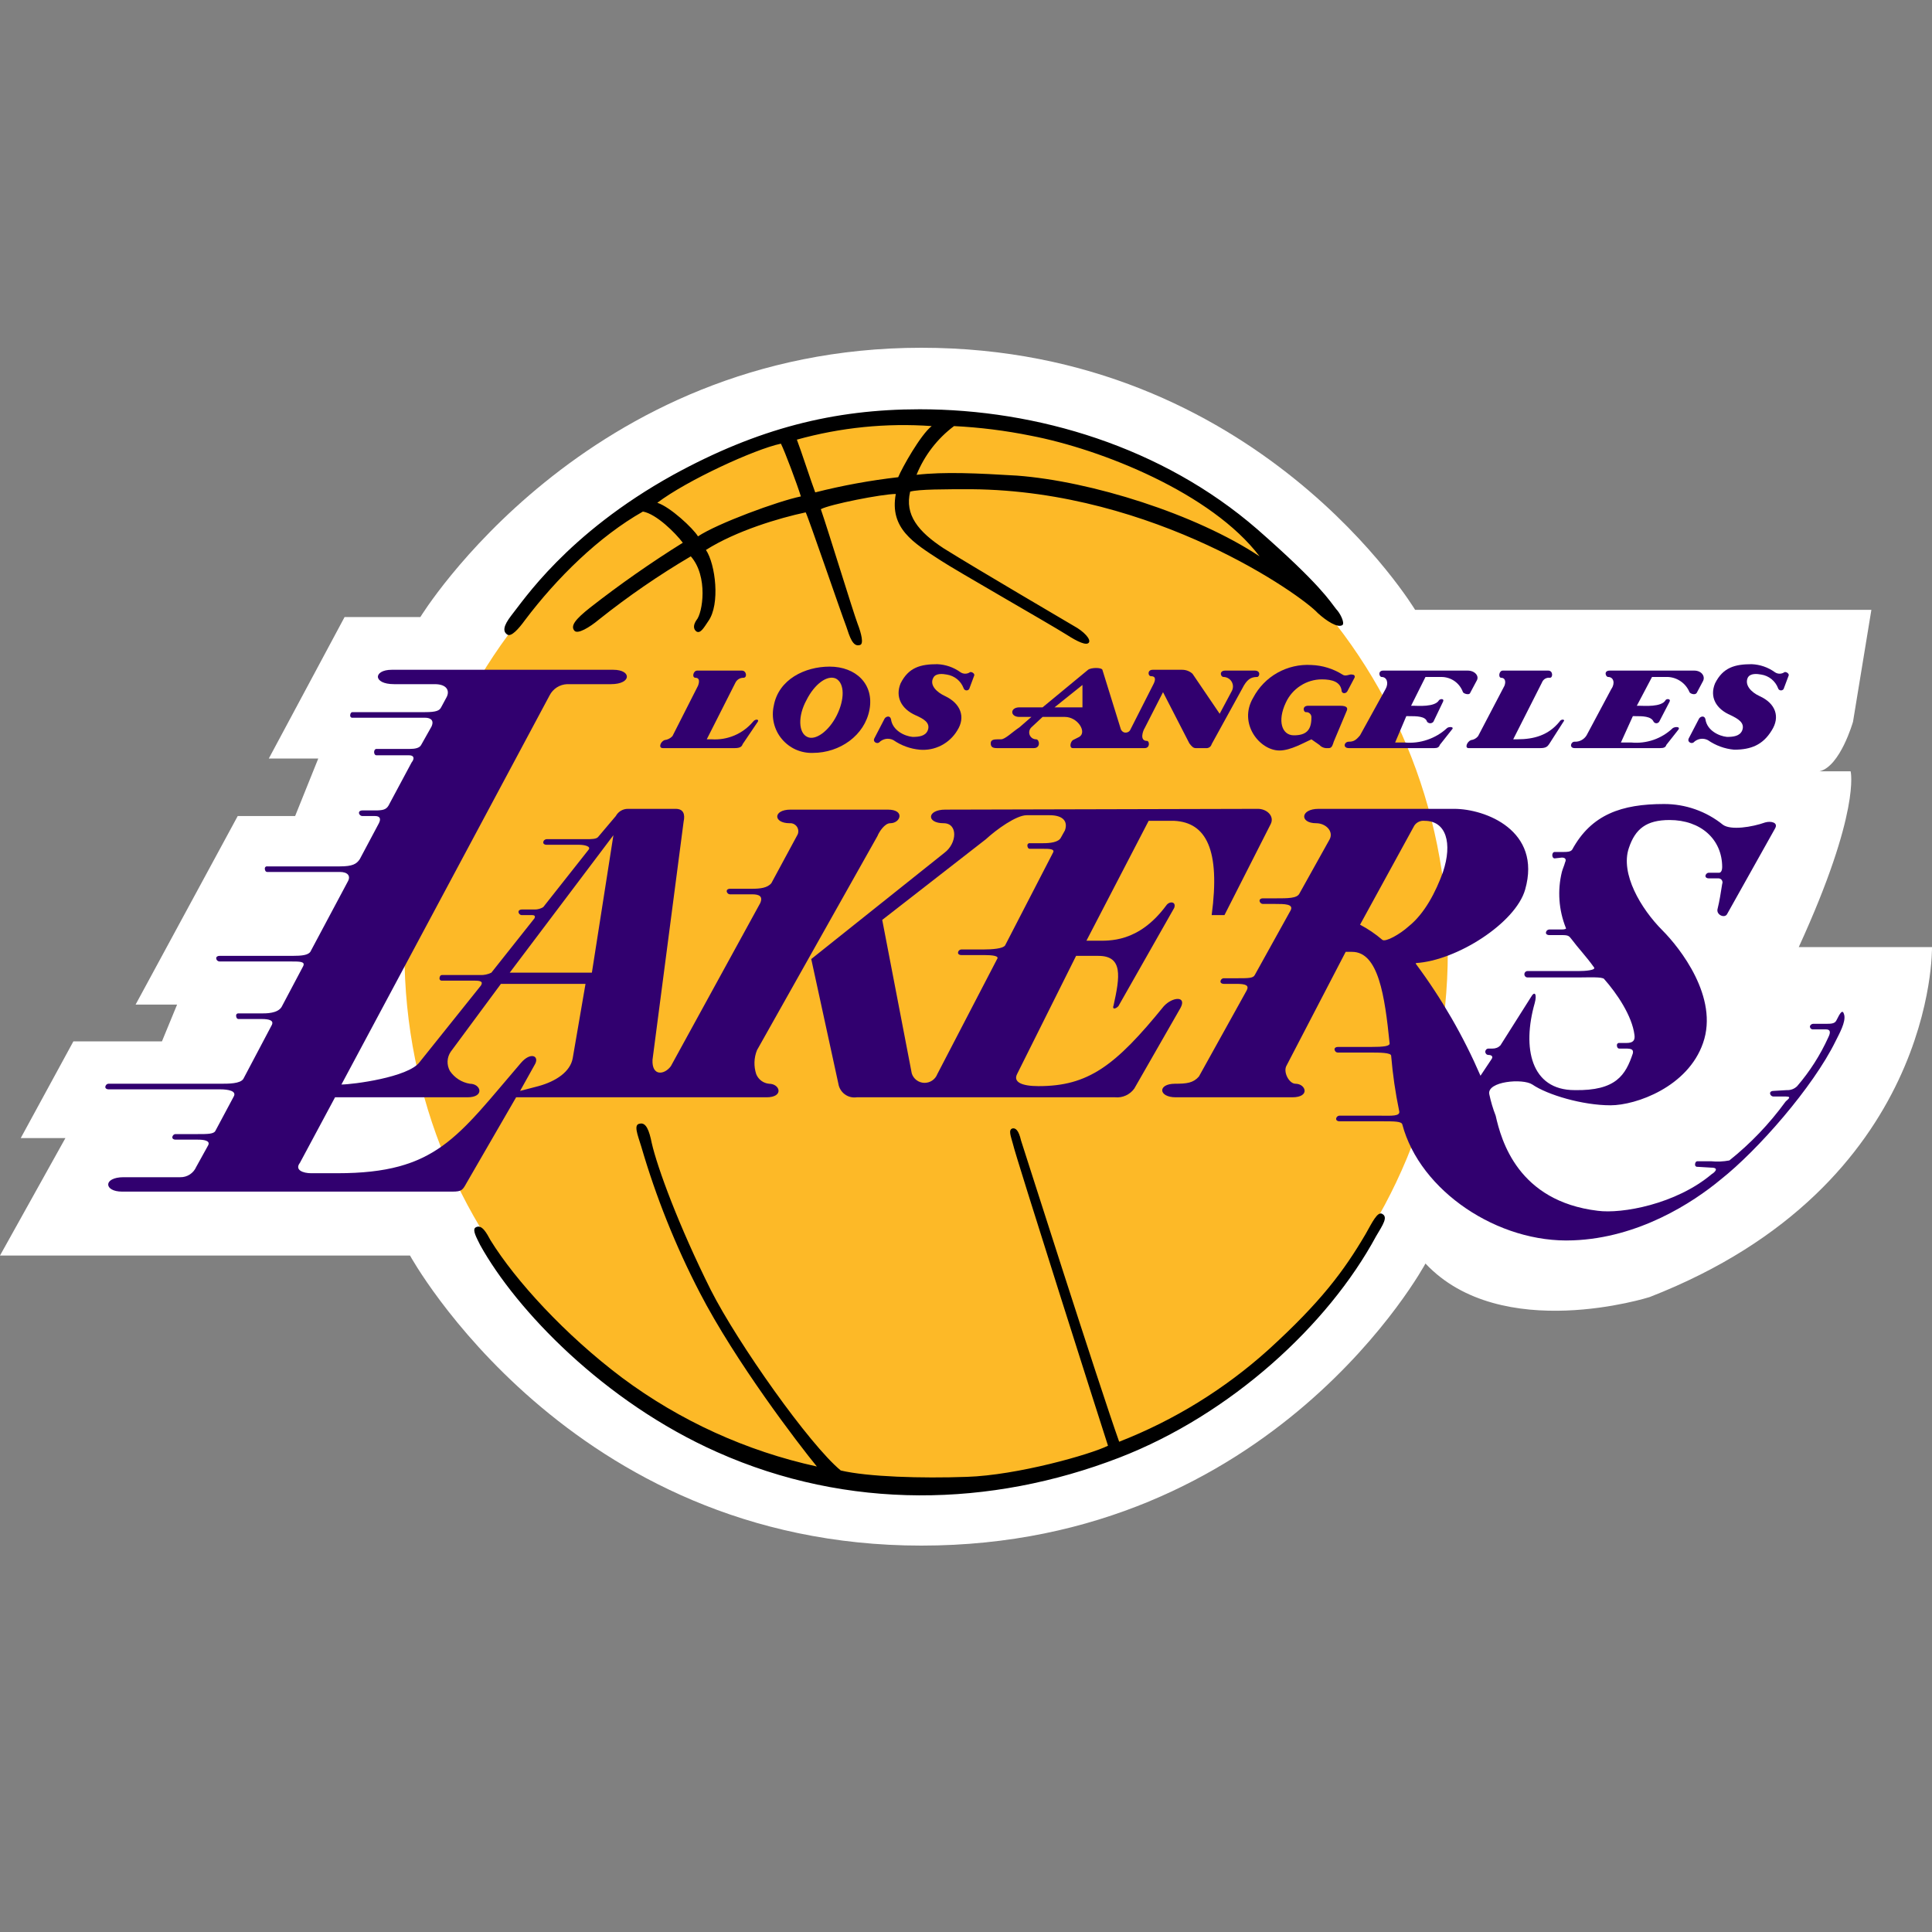 <svg width="50" height="50" viewBox="0 0 50 50" fill="none" xmlns="http://www.w3.org/2000/svg">
<rect x="0" y="0" width="50" height="50" fill="#808080" stroke="none"/>
<g clip-path="url(#clip0_238_1338)">
<path d="M10.879 15.969C10.879 15.969 15.132 9 23.844 9C32.556 9 36.623 15.783 36.623 15.783H48.431L47.956 18.678C47.956 18.678 47.626 19.837 47.089 19.961H47.894C47.894 19.961 48.163 20.995 46.552 24.51H50C50 24.51 50.124 30.673 42.692 33.568C42.692 33.568 38.852 34.788 36.891 32.7C36.891 32.7 32.968 40 23.844 40C14.719 40 10.611 32.493 10.611 32.493H0L1.693 29.453H0.537L1.899 26.951H4.191L4.583 25.999H3.509L6.152 21.119H7.638L8.237 19.63H6.957L8.918 15.969L10.879 15.969Z" fill="white"/>
<path d="M23.968 38.366C31.42 38.366 37.469 32.224 37.469 24.634C37.469 17.065 31.42 10.923 23.968 10.923C16.515 10.923 10.467 17.065 10.467 24.634C10.467 32.224 16.515 38.366 23.968 38.366Z" fill="#FDB927"/>
<path d="M25.454 24.572H24.876C24.855 24.574 24.834 24.583 24.819 24.598C24.804 24.613 24.795 24.634 24.793 24.655C24.793 24.697 24.835 24.717 24.876 24.717H25.475C25.681 24.717 25.867 24.738 25.805 24.82L24.257 27.799C24.231 27.867 24.184 27.925 24.124 27.965C24.063 28.006 23.992 28.026 23.919 28.024C23.846 28.022 23.776 27.997 23.718 27.953C23.66 27.909 23.617 27.848 23.596 27.778L22.832 23.807L25.516 21.718C25.784 21.47 26.3 21.098 26.569 21.098H27.167C27.518 21.098 27.642 21.264 27.56 21.491L27.456 21.677C27.395 21.801 27.167 21.822 27.002 21.822H26.651C26.643 21.821 26.634 21.821 26.626 21.824C26.618 21.827 26.611 21.831 26.605 21.837C26.599 21.843 26.594 21.851 26.592 21.859C26.589 21.867 26.588 21.875 26.589 21.884C26.589 21.925 26.61 21.967 26.651 21.967H27.002C27.147 21.967 27.312 21.967 27.25 22.07L26.011 24.469C25.949 24.552 25.681 24.572 25.454 24.572ZM30.119 26.041C28.86 27.592 28.158 28.109 26.878 28.109C26.445 28.109 26.218 28.005 26.321 27.799L27.849 24.738H28.427C29.067 24.738 28.984 25.276 28.819 26.02C28.778 26.123 28.86 26.123 28.943 26.041L30.388 23.497C30.45 23.331 30.264 23.311 30.181 23.435C29.459 24.407 28.695 24.345 28.365 24.345H28.117L29.727 21.243H30.388C31.214 21.284 31.585 21.987 31.358 23.683H31.689L32.886 21.326C32.989 21.119 32.783 20.933 32.556 20.933L24.463 20.953C23.988 20.953 23.968 21.305 24.422 21.305C24.793 21.305 24.773 21.822 24.442 22.07L20.995 24.82L21.697 28.047C21.714 28.156 21.774 28.254 21.862 28.32C21.951 28.386 22.062 28.414 22.172 28.398H28.86C28.956 28.407 29.051 28.391 29.138 28.351C29.225 28.311 29.3 28.249 29.356 28.171L30.553 26.082C30.718 25.772 30.347 25.793 30.119 26.041Z" fill="#31006F"/>
<path d="M15.318 25.172H13.192L15.875 21.615L15.318 25.172ZM14.822 27.385C14.761 27.736 14.389 27.985 13.935 28.109L13.46 28.233L13.852 27.53C13.956 27.323 13.728 27.22 13.481 27.509C11.829 29.432 11.292 30.363 8.733 30.363H8.051C7.845 30.363 7.618 30.28 7.762 30.094L8.671 28.398H12.098C12.552 28.398 12.448 28.047 12.159 28.047C12.055 28.03 11.956 27.992 11.867 27.935C11.778 27.878 11.702 27.803 11.643 27.716C11.601 27.639 11.58 27.552 11.583 27.465C11.587 27.377 11.615 27.292 11.664 27.22L12.964 25.462H15.153L14.822 27.385ZM19.901 28.047C19.828 28.04 19.759 28.013 19.701 27.969C19.643 27.925 19.598 27.866 19.571 27.799C19.504 27.596 19.511 27.376 19.591 27.178L22.709 21.636C22.75 21.532 22.894 21.305 23.039 21.305C23.307 21.305 23.431 20.953 22.977 20.953H20.458C20.004 20.953 20.004 21.305 20.438 21.305C20.473 21.302 20.509 21.309 20.541 21.324C20.573 21.34 20.601 21.363 20.622 21.392C20.642 21.421 20.655 21.455 20.659 21.49C20.663 21.526 20.658 21.561 20.644 21.594L19.963 22.856C19.86 22.98 19.674 23.001 19.467 23.001H18.889C18.848 23.001 18.807 23.021 18.807 23.063C18.808 23.084 18.817 23.104 18.833 23.12C18.848 23.135 18.868 23.144 18.889 23.145H19.467C19.633 23.145 19.756 23.187 19.674 23.373L17.362 27.592C17.197 27.819 16.866 27.861 16.887 27.426L17.692 21.264C17.733 21.077 17.692 20.933 17.486 20.933H16.247C16.183 20.933 16.121 20.951 16.067 20.983C16.012 21.016 15.968 21.063 15.937 21.119L15.483 21.656C15.442 21.718 15.297 21.718 15.174 21.718H14.141C14.12 21.72 14.1 21.729 14.085 21.744C14.069 21.759 14.06 21.78 14.059 21.801C14.059 21.843 14.1 21.863 14.141 21.863H14.988C15.132 21.863 15.297 21.905 15.235 21.987L14.059 23.476C13.991 23.518 13.912 23.54 13.832 23.538H13.501C13.46 23.538 13.419 23.559 13.419 23.6C13.42 23.622 13.429 23.642 13.444 23.657C13.46 23.672 13.48 23.682 13.501 23.683H13.77C13.852 23.683 13.852 23.724 13.832 23.766L12.717 25.172C12.627 25.217 12.528 25.238 12.428 25.234H11.437C11.396 25.234 11.375 25.276 11.375 25.317C11.374 25.325 11.374 25.334 11.377 25.342C11.38 25.35 11.384 25.357 11.39 25.363C11.396 25.369 11.404 25.374 11.412 25.377C11.42 25.379 11.428 25.38 11.437 25.379H12.283C12.428 25.379 12.51 25.4 12.448 25.503L10.859 27.488C10.57 27.881 9.125 28.067 8.836 28.067L14.224 17.996C14.267 17.912 14.332 17.84 14.412 17.789C14.492 17.738 14.583 17.71 14.678 17.706H15.813C16.35 17.706 16.35 17.334 15.875 17.334H10.136C9.662 17.334 9.641 17.706 10.198 17.706H11.251C11.561 17.706 11.643 17.872 11.561 18.037L11.416 18.306C11.375 18.389 11.292 18.43 11.003 18.43H9.125C9.083 18.43 9.063 18.472 9.063 18.513C9.062 18.521 9.062 18.53 9.065 18.538C9.068 18.546 9.072 18.553 9.078 18.559C9.084 18.566 9.092 18.57 9.1 18.573C9.108 18.576 9.116 18.576 9.125 18.575H11.003C11.107 18.575 11.251 18.616 11.168 18.802L10.9 19.278C10.859 19.361 10.735 19.382 10.611 19.382H9.744C9.703 19.382 9.682 19.423 9.682 19.464C9.682 19.506 9.703 19.547 9.744 19.547H10.591C10.714 19.547 10.735 19.63 10.652 19.733L10.054 20.85C9.992 20.953 9.909 20.974 9.703 20.974H9.372C9.331 20.974 9.29 20.995 9.29 21.036C9.291 21.058 9.301 21.078 9.316 21.093C9.331 21.108 9.351 21.117 9.372 21.119H9.703C9.827 21.119 9.868 21.181 9.806 21.305L9.311 22.235C9.228 22.36 9.125 22.422 8.794 22.422H6.916C6.907 22.42 6.899 22.421 6.891 22.424C6.883 22.427 6.875 22.431 6.869 22.437C6.863 22.443 6.859 22.451 6.856 22.459C6.853 22.467 6.853 22.475 6.854 22.484C6.854 22.525 6.875 22.566 6.916 22.566H8.794C9.001 22.566 9.083 22.67 9.001 22.814L8.031 24.634C7.969 24.717 7.824 24.738 7.556 24.738H5.677C5.636 24.738 5.595 24.759 5.595 24.8C5.596 24.821 5.605 24.841 5.62 24.857C5.636 24.872 5.656 24.881 5.677 24.883H7.535C7.762 24.883 7.907 24.883 7.845 25.007L7.287 26.061C7.184 26.227 6.895 26.227 6.771 26.227H6.173C6.164 26.226 6.156 26.226 6.148 26.229C6.14 26.232 6.132 26.236 6.126 26.242C6.12 26.248 6.116 26.256 6.113 26.264C6.11 26.272 6.11 26.28 6.111 26.289C6.111 26.33 6.131 26.372 6.173 26.372H6.771C6.978 26.372 7.081 26.413 7.04 26.516L6.297 27.923C6.214 28.047 5.925 28.047 5.698 28.047H2.808C2.786 28.048 2.766 28.057 2.751 28.073C2.736 28.088 2.727 28.108 2.725 28.129C2.725 28.171 2.766 28.192 2.808 28.192H5.698C5.904 28.192 6.131 28.233 6.049 28.378L5.574 29.267C5.533 29.35 5.368 29.35 5.12 29.35H4.542C4.52 29.351 4.5 29.36 4.485 29.375C4.47 29.391 4.461 29.411 4.459 29.432C4.459 29.474 4.5 29.494 4.542 29.494H5.12C5.264 29.494 5.45 29.515 5.388 29.639L5.079 30.198C5.044 30.278 4.987 30.347 4.913 30.395C4.84 30.443 4.753 30.468 4.666 30.466H3.2C2.663 30.466 2.684 30.839 3.159 30.839H11.705C11.953 30.839 11.974 30.797 12.077 30.611L13.357 28.398H19.839C20.293 28.398 20.19 28.047 19.901 28.047Z" fill="#31006F"/>
<path d="M36.457 23.973C36.23 24.179 35.859 24.386 35.776 24.324C35.599 24.172 35.405 24.04 35.198 23.931L36.602 21.367C36.631 21.323 36.671 21.289 36.719 21.267C36.766 21.245 36.818 21.237 36.87 21.243C37.428 21.243 37.593 21.822 37.345 22.566C37.159 23.083 36.87 23.642 36.457 23.973ZM47.729 26.268C47.688 26.103 47.626 26.206 47.523 26.413C47.481 26.496 47.378 26.496 47.254 26.496H46.924C46.906 26.497 46.888 26.503 46.873 26.514C46.858 26.525 46.847 26.54 46.841 26.558C46.84 26.569 46.842 26.58 46.845 26.591C46.849 26.601 46.855 26.611 46.863 26.619C46.871 26.627 46.88 26.633 46.891 26.636C46.901 26.64 46.913 26.642 46.924 26.64H47.254C47.378 26.64 47.378 26.723 47.316 26.847C47.109 27.304 46.838 27.729 46.511 28.109C46.476 28.144 46.434 28.171 46.388 28.189C46.341 28.206 46.292 28.215 46.243 28.212L45.892 28.233C45.85 28.233 45.809 28.253 45.809 28.295C45.81 28.316 45.82 28.337 45.835 28.352C45.85 28.367 45.87 28.376 45.892 28.378H46.222C46.408 28.378 46.222 28.481 46.201 28.522C45.789 29.087 45.303 29.595 44.756 30.032C44.6 30.062 44.44 30.069 44.281 30.053H43.931C43.889 30.053 43.868 30.094 43.868 30.135C43.867 30.144 43.868 30.152 43.871 30.16C43.873 30.169 43.878 30.176 43.884 30.182C43.89 30.188 43.897 30.192 43.905 30.195C43.913 30.198 43.922 30.199 43.931 30.197L44.281 30.218C44.529 30.218 44.343 30.363 44.302 30.384C43.373 31.169 41.969 31.418 41.35 31.335C39.285 31.087 38.852 29.515 38.708 28.874C38.637 28.693 38.582 28.506 38.542 28.316C38.48 27.985 39.409 27.902 39.657 28.067C40.049 28.336 40.958 28.605 41.68 28.605C42.341 28.605 43.683 28.129 44.075 26.992C44.488 25.813 43.476 24.531 43.022 24.076C42.465 23.518 41.928 22.608 42.155 21.946C42.32 21.45 42.609 21.222 43.208 21.222C44.013 21.222 44.57 21.718 44.57 22.442C44.57 22.504 44.55 22.587 44.488 22.587H44.219C44.198 22.588 44.178 22.598 44.163 22.613C44.148 22.628 44.138 22.648 44.137 22.67C44.137 22.711 44.178 22.732 44.219 22.732H44.467C44.485 22.731 44.503 22.734 44.519 22.742C44.535 22.749 44.549 22.761 44.559 22.775C44.569 22.79 44.576 22.807 44.578 22.825C44.58 22.842 44.577 22.86 44.57 22.877C44.529 23.125 44.508 23.29 44.447 23.538C44.426 23.683 44.632 23.766 44.694 23.662L45.933 21.45C46.036 21.284 45.83 21.243 45.685 21.284C45.334 21.408 44.797 21.491 44.591 21.346C44.159 20.996 43.619 20.806 43.063 20.808C41.969 20.808 41.185 21.077 40.689 21.987C40.648 22.049 40.545 22.049 40.462 22.049H40.235C40.194 22.049 40.173 22.091 40.173 22.132C40.173 22.173 40.194 22.215 40.235 22.215L40.421 22.194C40.504 22.194 40.545 22.235 40.504 22.318C40.483 22.401 40.442 22.484 40.421 22.566C40.303 23.048 40.34 23.554 40.524 24.014C40.545 24.035 40.504 24.055 40.421 24.055H40.091C40.069 24.057 40.049 24.066 40.034 24.081C40.019 24.096 40.01 24.117 40.008 24.138C40.008 24.179 40.049 24.2 40.091 24.2H40.421C40.586 24.2 40.607 24.221 40.669 24.303C40.855 24.552 41.04 24.738 41.247 25.027C41.329 25.11 41.02 25.131 40.855 25.131H39.533C39.511 25.131 39.49 25.139 39.475 25.155C39.459 25.171 39.451 25.192 39.451 25.213C39.451 25.235 39.459 25.256 39.475 25.272C39.49 25.288 39.511 25.296 39.533 25.296H40.875C41.102 25.296 41.474 25.276 41.515 25.337C41.845 25.71 42.238 26.289 42.3 26.785C42.32 26.93 42.258 26.992 42.093 26.992H41.907C41.899 26.991 41.89 26.991 41.882 26.994C41.874 26.997 41.867 27.002 41.861 27.008C41.855 27.014 41.85 27.021 41.848 27.029C41.845 27.037 41.844 27.046 41.845 27.054C41.845 27.095 41.866 27.137 41.907 27.137H42.072C42.217 27.137 42.279 27.157 42.258 27.261C42.072 27.819 41.825 28.233 40.751 28.212C39.616 28.212 39.389 27.116 39.719 25.958C39.781 25.73 39.719 25.627 39.616 25.813L38.831 27.054C38.805 27.081 38.773 27.103 38.737 27.117C38.701 27.131 38.663 27.138 38.625 27.137H38.522C38.5 27.137 38.479 27.145 38.463 27.161C38.448 27.177 38.439 27.198 38.439 27.219C38.439 27.241 38.448 27.262 38.463 27.278C38.479 27.294 38.5 27.302 38.522 27.302C38.604 27.302 38.646 27.343 38.604 27.406L38.315 27.84C37.871 26.814 37.31 25.842 36.643 24.945V24.924C37.696 24.862 39.224 23.89 39.471 23.021C39.905 21.491 38.439 20.933 37.634 20.933H34.124C33.65 20.933 33.629 21.305 34.063 21.305C34.31 21.305 34.517 21.512 34.413 21.718L33.629 23.125C33.567 23.249 33.34 23.249 33.01 23.249H32.679C32.638 23.249 32.597 23.27 32.597 23.311C32.598 23.332 32.608 23.352 32.623 23.368C32.638 23.383 32.658 23.392 32.679 23.394H33.01C33.237 23.394 33.485 23.394 33.402 23.559L32.473 25.234C32.432 25.317 32.308 25.317 31.998 25.317H31.668C31.646 25.318 31.626 25.328 31.611 25.343C31.596 25.358 31.587 25.378 31.585 25.4C31.585 25.441 31.627 25.462 31.668 25.462H31.998C32.246 25.462 32.328 25.503 32.267 25.627L31.028 27.86C30.883 28.026 30.718 28.047 30.409 28.047C29.954 28.047 29.975 28.398 30.429 28.398H33.443C33.918 28.398 33.794 28.047 33.526 28.047C33.361 28.047 33.196 27.736 33.299 27.571L34.826 24.634H34.992C35.673 24.634 35.838 25.772 35.962 26.992C35.983 27.075 35.817 27.095 35.466 27.095H34.62C34.579 27.095 34.537 27.116 34.537 27.157C34.539 27.179 34.548 27.199 34.563 27.214C34.578 27.23 34.599 27.239 34.62 27.24H35.466C35.694 27.24 36.003 27.24 36.003 27.323C36.043 27.802 36.112 28.279 36.21 28.75C36.251 28.895 36.003 28.874 35.755 28.874H34.661C34.64 28.875 34.62 28.884 34.605 28.9C34.589 28.915 34.58 28.935 34.579 28.957C34.579 28.998 34.62 29.019 34.661 29.019H35.755C36.086 29.019 36.272 29.019 36.292 29.101C36.746 30.818 38.769 32.183 40.71 32.1C42.403 32.038 43.807 31.128 44.529 30.528C45.499 29.763 46.924 28.129 47.502 26.951C47.605 26.744 47.77 26.454 47.729 26.268Z" fill="#31006F"/>
<path d="M19.488 18.678C19.357 18.833 19.192 18.955 19.006 19.034C18.819 19.113 18.616 19.147 18.414 19.133H18.291L19.034 17.665C19.053 17.627 19.083 17.595 19.119 17.573C19.156 17.551 19.198 17.54 19.24 17.541C19.343 17.541 19.323 17.355 19.199 17.355H18.043C17.94 17.355 17.898 17.541 18.002 17.541C18.105 17.541 18.105 17.644 18.064 17.748L17.403 19.051C17.349 19.109 17.275 19.146 17.196 19.154C17.093 19.195 17.031 19.361 17.155 19.361H19.013C19.158 19.361 19.199 19.32 19.22 19.258L19.612 18.678C19.653 18.616 19.55 18.596 19.488 18.678Z" fill="#31006F"/>
<path d="M25.103 17.396C25.067 17.422 25.024 17.435 24.979 17.435C24.935 17.435 24.892 17.422 24.855 17.396C24.68 17.27 24.472 17.198 24.257 17.189C23.823 17.189 23.514 17.272 23.307 17.686C23.163 18.037 23.328 18.348 23.699 18.513C23.885 18.596 24.092 18.699 24.009 18.906C23.947 19.051 23.782 19.071 23.617 19.071C23.41 19.051 23.101 18.906 23.059 18.616C23.039 18.513 22.936 18.534 22.894 18.596L22.626 19.113C22.585 19.195 22.688 19.258 22.75 19.216C22.797 19.167 22.858 19.135 22.925 19.123C22.992 19.112 23.061 19.123 23.121 19.154C23.323 19.294 23.558 19.38 23.803 19.402C23.994 19.419 24.187 19.381 24.359 19.293C24.53 19.205 24.674 19.071 24.773 18.906C25 18.554 24.855 18.203 24.463 18.017C24.236 17.913 24.05 17.727 24.154 17.541C24.215 17.417 24.401 17.438 24.505 17.458C24.601 17.473 24.693 17.514 24.769 17.575C24.845 17.637 24.903 17.718 24.938 17.81C24.942 17.825 24.951 17.838 24.962 17.848C24.974 17.858 24.988 17.865 25.004 17.867C25.019 17.869 25.035 17.867 25.049 17.86C25.062 17.854 25.074 17.844 25.083 17.831L25.206 17.5C25.248 17.438 25.145 17.376 25.103 17.396Z" fill="#31006F"/>
<path d="M38.047 17.934L38.212 17.624C38.295 17.5 38.171 17.355 37.985 17.355H35.797C35.652 17.355 35.694 17.52 35.755 17.52C35.9 17.52 35.941 17.686 35.859 17.831L35.198 19.03C35.095 19.154 35.033 19.195 34.909 19.195C34.785 19.195 34.744 19.361 34.909 19.361H37.118C37.2 19.361 37.242 19.34 37.262 19.278L37.572 18.885C37.655 18.802 37.489 18.802 37.448 18.844C37.302 18.979 37.129 19.081 36.94 19.145C36.752 19.21 36.552 19.234 36.354 19.216H36.106L36.395 18.534H36.457C36.664 18.534 36.891 18.534 36.932 18.678C36.942 18.691 36.955 18.701 36.969 18.707C36.983 18.714 36.999 18.718 37.015 18.718C37.031 18.718 37.046 18.714 37.06 18.707C37.075 18.701 37.087 18.691 37.097 18.678L37.345 18.161C37.386 18.079 37.283 18.079 37.242 18.12C37.139 18.306 36.684 18.265 36.581 18.265H36.519L36.891 17.52H37.304C37.426 17.52 37.545 17.558 37.645 17.628C37.744 17.698 37.82 17.798 37.861 17.913C37.882 17.955 38.026 17.996 38.047 17.934Z" fill="#31006F"/>
<path d="M27.291 18.306L28.014 17.727V18.306H27.291ZM32.473 17.355H31.709C31.544 17.355 31.585 17.52 31.668 17.52C31.711 17.521 31.753 17.533 31.79 17.556C31.827 17.578 31.857 17.609 31.878 17.647C31.899 17.685 31.91 17.727 31.909 17.77C31.908 17.813 31.896 17.856 31.874 17.893L31.565 18.472L30.863 17.438C30.79 17.37 30.694 17.334 30.595 17.334H29.831C29.686 17.334 29.707 17.5 29.789 17.5C29.934 17.5 29.893 17.624 29.851 17.706L29.253 18.885C29.241 18.91 29.222 18.93 29.199 18.943C29.175 18.956 29.148 18.962 29.122 18.96C29.095 18.958 29.069 18.947 29.049 18.93C29.028 18.913 29.012 18.89 29.005 18.865L28.53 17.334C28.509 17.272 28.241 17.272 28.159 17.334L26.982 18.306H26.383C26.259 18.306 26.197 18.368 26.197 18.43C26.197 18.492 26.259 18.554 26.383 18.554H26.693L26.383 18.823C26.197 18.947 26.012 19.133 25.908 19.133H25.826C25.702 19.133 25.64 19.154 25.64 19.237C25.64 19.34 25.702 19.361 25.805 19.361H26.755C26.941 19.361 26.899 19.134 26.817 19.134C26.78 19.134 26.745 19.123 26.715 19.104C26.685 19.083 26.662 19.055 26.648 19.021C26.635 18.987 26.632 18.951 26.64 18.915C26.648 18.88 26.666 18.848 26.693 18.823L26.982 18.554H27.56C27.89 18.554 28.138 18.947 27.931 19.071L27.766 19.154C27.704 19.195 27.663 19.361 27.766 19.361H29.624C29.769 19.361 29.748 19.175 29.686 19.175C29.48 19.175 29.583 18.906 29.624 18.844L30.099 17.913L30.78 19.237C30.842 19.32 30.884 19.361 30.945 19.361H31.214C31.246 19.364 31.279 19.355 31.305 19.336C31.331 19.317 31.35 19.289 31.358 19.258L32.143 17.831C32.267 17.582 32.37 17.52 32.535 17.52C32.597 17.52 32.638 17.355 32.473 17.355Z" fill="#31006F"/>
<path d="M21.656 18.513C21.449 18.927 21.098 19.175 20.892 19.071C20.665 18.968 20.644 18.534 20.871 18.12C21.078 17.706 21.408 17.458 21.635 17.562C21.862 17.686 21.862 18.099 21.656 18.513ZM21.47 17.252C20.83 17.252 20.149 17.582 20.025 18.265C19.992 18.414 19.993 18.569 20.029 18.718C20.065 18.867 20.134 19.006 20.232 19.123C20.33 19.241 20.453 19.335 20.592 19.398C20.732 19.46 20.884 19.49 21.036 19.485C21.738 19.485 22.378 19.03 22.502 18.368C22.626 17.706 22.151 17.252 21.47 17.252Z" fill="#31006F"/>
<path d="M34.682 18.265H33.856C33.691 18.265 33.732 18.43 33.794 18.43C33.814 18.428 33.834 18.43 33.852 18.437C33.871 18.443 33.888 18.454 33.901 18.468C33.915 18.482 33.926 18.498 33.932 18.517C33.939 18.536 33.941 18.555 33.939 18.575C33.939 18.906 33.794 19.03 33.485 19.03C33.175 19.03 33.051 18.658 33.278 18.182C33.36 18.004 33.491 17.853 33.656 17.747C33.82 17.64 34.011 17.583 34.207 17.582C34.476 17.582 34.703 17.645 34.723 17.893C34.744 17.955 34.827 17.955 34.868 17.893L35.054 17.541C35.074 17.5 35.054 17.458 34.992 17.458C34.93 17.438 34.827 17.52 34.744 17.458C34.502 17.306 34.224 17.22 33.939 17.21C33.633 17.191 33.328 17.261 33.06 17.411C32.793 17.561 32.575 17.786 32.432 18.058C32.04 18.72 32.597 19.423 33.113 19.423C33.402 19.423 33.753 19.216 33.939 19.134L34.145 19.278C34.188 19.326 34.247 19.355 34.31 19.361H34.393C34.476 19.361 34.496 19.258 34.517 19.195L34.847 18.41C34.889 18.327 34.868 18.265 34.682 18.265Z" fill="#31006F"/>
<path d="M46.181 17.396C46.144 17.422 46.101 17.435 46.057 17.435C46.013 17.435 45.969 17.422 45.933 17.396C45.758 17.27 45.55 17.198 45.334 17.189C44.901 17.189 44.591 17.272 44.385 17.686C44.24 18.037 44.405 18.348 44.797 18.513C44.963 18.596 45.169 18.699 45.087 18.906C45.025 19.051 44.859 19.071 44.694 19.071C44.488 19.051 44.178 18.906 44.137 18.616C44.116 18.513 44.013 18.534 43.972 18.596L43.703 19.113C43.662 19.195 43.765 19.258 43.827 19.216C43.874 19.167 43.936 19.135 44.003 19.123C44.07 19.112 44.138 19.123 44.199 19.154C44.401 19.294 44.635 19.38 44.88 19.402C45.314 19.402 45.623 19.278 45.85 18.906C46.077 18.554 45.953 18.203 45.541 18.017C45.314 17.913 45.148 17.727 45.231 17.541C45.293 17.417 45.479 17.438 45.582 17.458C45.679 17.473 45.77 17.514 45.846 17.575C45.922 17.637 45.981 17.718 46.016 17.81C46.02 17.825 46.028 17.838 46.04 17.848C46.051 17.858 46.066 17.865 46.081 17.867C46.096 17.869 46.112 17.867 46.126 17.86C46.14 17.854 46.152 17.844 46.16 17.831L46.284 17.5C46.325 17.438 46.222 17.376 46.181 17.396Z" fill="#31006F"/>
<path d="M40.359 18.678C40.07 19.03 39.699 19.133 39.265 19.133H39.162L39.905 17.665C39.92 17.624 39.949 17.589 39.986 17.566C40.024 17.544 40.068 17.535 40.111 17.541C40.194 17.541 40.194 17.355 40.07 17.355H38.893C38.79 17.355 38.77 17.541 38.852 17.541C38.955 17.541 38.976 17.644 38.935 17.748L38.253 19.051C38.208 19.108 38.141 19.146 38.068 19.154C37.964 19.195 37.903 19.361 38.006 19.361H39.864C40.008 19.361 40.049 19.32 40.091 19.258L40.462 18.678C40.524 18.616 40.4 18.596 40.359 18.678Z" fill="#31006F"/>
<path d="M43.167 17.52C43.287 17.526 43.404 17.566 43.502 17.636C43.601 17.705 43.678 17.802 43.724 17.913C43.745 17.955 43.868 17.996 43.91 17.934L44.075 17.624C44.137 17.5 44.034 17.355 43.848 17.355H41.66C41.494 17.355 41.556 17.52 41.618 17.52C41.763 17.52 41.804 17.686 41.701 17.831L41.061 19.03C41.029 19.083 40.983 19.126 40.929 19.155C40.874 19.185 40.813 19.198 40.751 19.195C40.648 19.195 40.607 19.361 40.751 19.361H42.96C43.063 19.361 43.105 19.34 43.125 19.278L43.435 18.885C43.497 18.802 43.352 18.802 43.291 18.844C43.149 18.979 42.979 19.083 42.794 19.147C42.609 19.211 42.412 19.235 42.217 19.216H41.949L42.258 18.534H42.32C42.506 18.534 42.733 18.534 42.795 18.678C42.803 18.69 42.814 18.7 42.826 18.707C42.839 18.714 42.853 18.718 42.867 18.718C42.882 18.718 42.896 18.714 42.908 18.707C42.921 18.7 42.932 18.69 42.94 18.678L43.208 18.161C43.249 18.079 43.125 18.079 43.105 18.12C43.001 18.306 42.547 18.265 42.423 18.265H42.361L42.754 17.52L43.167 17.52Z" fill="#31006F"/>
<path d="M26.321 12.309C25.289 12.247 24.443 12.206 23.72 12.288C23.923 11.787 24.258 11.351 24.69 11.027C25.356 11.06 26.019 11.143 26.672 11.275C28.509 11.626 31.358 12.764 32.597 14.398C30.945 13.302 28.241 12.454 26.321 12.309ZM23.245 12.35C22.521 12.433 21.804 12.564 21.098 12.743C20.995 12.474 20.727 11.647 20.623 11.378C21.758 11.062 22.938 10.943 24.112 11.027C23.823 11.254 23.348 12.102 23.245 12.35ZM18.064 13.881C17.94 13.674 17.341 13.115 17.011 13.012C17.774 12.433 19.529 11.626 20.21 11.482C20.314 11.688 20.623 12.516 20.727 12.847C20.128 12.971 18.559 13.55 18.064 13.881ZM34.579 15.762C34.414 15.556 34.187 15.142 32.535 13.694C30.078 11.564 26.837 10.592 23.803 10.592C21.573 10.592 19.612 11.089 17.424 12.288C14.657 13.819 13.522 15.576 13.233 15.928C13.026 16.197 13.006 16.342 13.13 16.424C13.233 16.486 13.419 16.279 13.584 16.052C14.41 14.956 15.504 13.881 16.639 13.239C16.99 13.302 17.485 13.798 17.671 14.046C16.844 14.562 16.045 15.121 15.277 15.721C14.884 16.031 14.761 16.197 14.864 16.321C14.946 16.424 15.256 16.238 15.504 16.031C16.256 15.432 17.049 14.886 17.878 14.398C18.332 14.915 18.187 15.866 18.022 16.052C17.94 16.176 17.94 16.279 18.022 16.342C18.125 16.404 18.208 16.259 18.332 16.073C18.642 15.638 18.518 14.604 18.27 14.232C19.055 13.736 20.169 13.405 20.851 13.26C20.912 13.364 21.738 15.783 21.903 16.218C21.986 16.466 22.069 16.755 22.254 16.693C22.358 16.672 22.296 16.404 22.192 16.135C22.069 15.804 21.449 13.777 21.243 13.178C21.47 13.053 22.832 12.784 23.183 12.784C23.018 13.674 23.637 14.046 24.339 14.501C24.711 14.749 27.106 16.114 27.601 16.424C27.89 16.61 28.117 16.714 28.179 16.631C28.241 16.548 28.055 16.342 27.787 16.197C27.581 16.073 25.351 14.77 24.422 14.191C23.761 13.757 23.41 13.322 23.555 12.723C23.782 12.661 24.443 12.661 25.145 12.661C29.893 12.702 33.691 15.411 34.104 15.866C34.331 16.073 34.62 16.259 34.744 16.176C34.806 16.114 34.682 15.866 34.579 15.762Z" fill="black"/>
<path d="M35.611 31.997C35.797 31.686 35.921 31.5 35.776 31.418C35.652 31.335 35.508 31.645 35.343 31.935C34.785 32.886 34.187 33.692 32.824 34.933C31.691 35.952 30.383 36.758 28.964 37.312C28.448 35.864 26.486 29.701 26.424 29.515C26.363 29.246 26.28 29.184 26.197 29.205C26.094 29.246 26.156 29.391 26.218 29.618C26.259 29.846 28.592 37.167 28.675 37.415C28.221 37.642 26.321 38.18 25.021 38.221C23.844 38.263 22.461 38.221 21.759 38.056C20.954 37.394 19.096 34.768 18.394 33.382C17.568 31.728 17.011 30.218 16.866 29.577C16.804 29.267 16.722 29.039 16.557 29.081C16.392 29.101 16.495 29.349 16.598 29.68C16.978 30.981 17.482 32.241 18.105 33.444C19.034 35.243 20.665 37.373 21.14 37.953C19.317 37.554 17.6 36.772 16.102 35.657C14.616 34.54 13.336 33.134 12.696 32.1C12.593 31.914 12.469 31.666 12.304 31.769C12.221 31.831 12.325 32.017 12.428 32.224C13.357 33.899 15.628 36.278 18.559 37.58C21.945 39.09 25.64 39.007 28.964 37.725C31.854 36.608 34.372 34.292 35.611 31.997Z" fill="black"/>
</g>
<defs>
<clipPath id="clip0_238_1338">
<rect width="50" height="31" fill="white" transform="translate(0 9)"/>
</clipPath>
</defs>
</svg>
